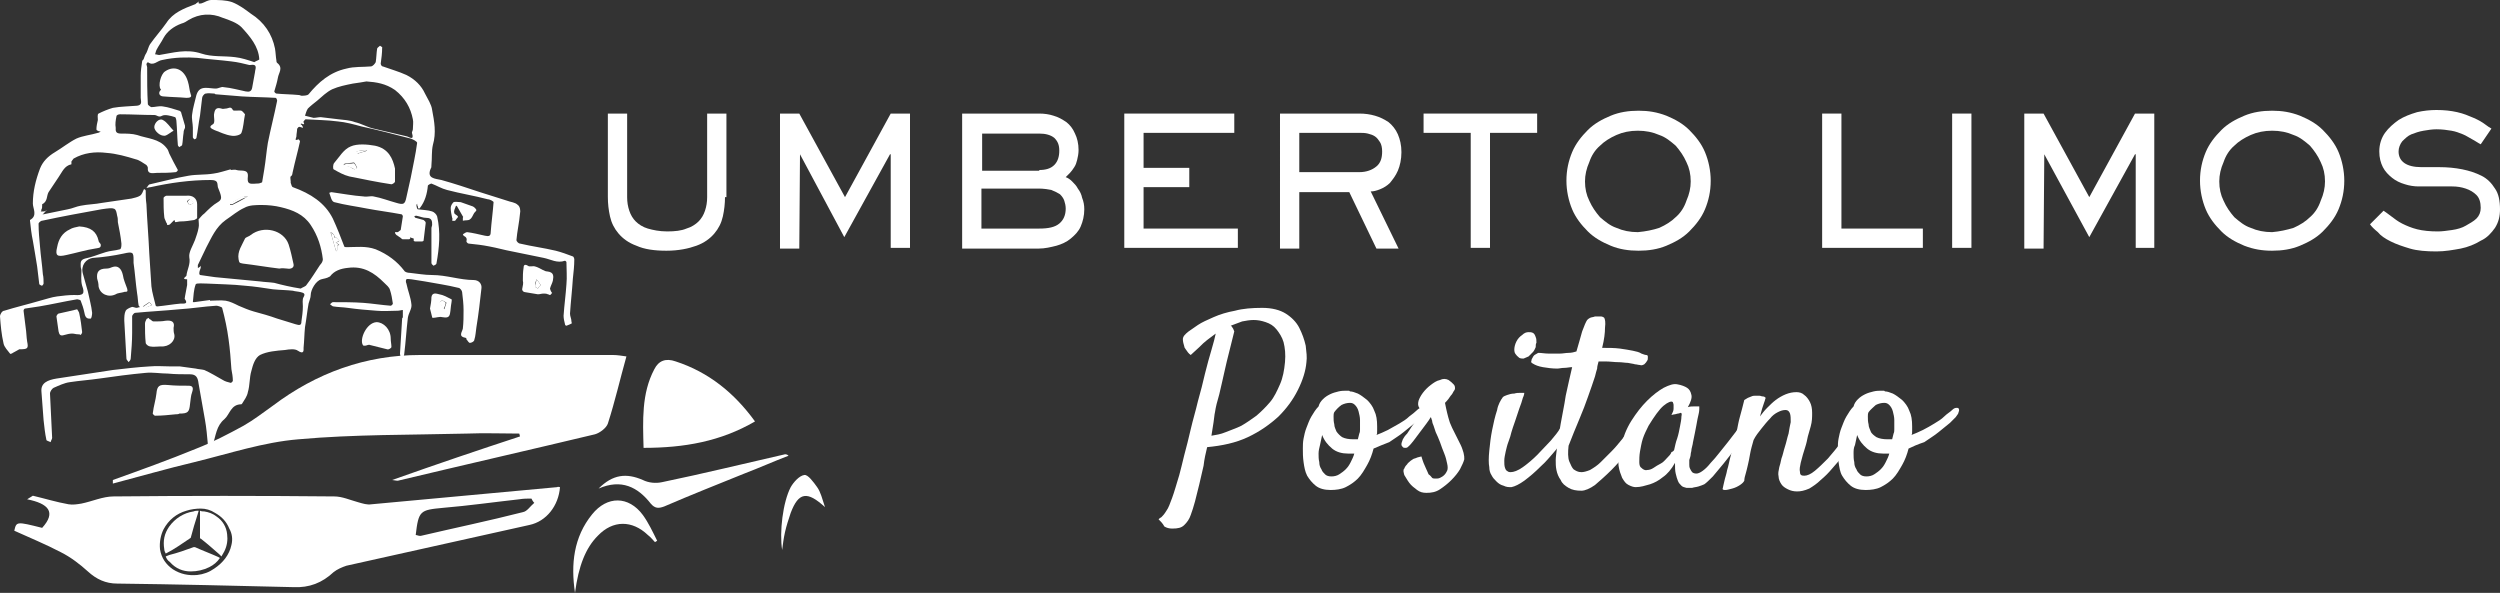 <?xml version="1.0" encoding="utf-8"?>
<!-- Generator: Adobe Illustrator 18.0.0, SVG Export Plug-In . SVG Version: 6.00 Build 0)  -->
<!DOCTYPE svg PUBLIC "-//W3C//DTD SVG 1.1//EN" "http://www.w3.org/Graphics/SVG/1.1/DTD/svg11.dtd">
<svg version="1.1" id="Livello_1" xmlns="http://www.w3.org/2000/svg" xmlns:xlink="http://www.w3.org/1999/xlink" x="0px" y="0px"
	 fill="white" viewBox="0 0 350 83" enable-background="new 0 0 350 83" xml:space="preserve">
<rect x="0" y="0" width="350" height="83" fill="#333333" stroke="none"/>
<g id="Lettering">
	<g id="Positano">
		<g>
			<path d="M162.2,72.7c0.1-0.1,0.2-0.2,0.4-0.3c0.2-0.2,0.4-0.4,0.7-0.9c0.3-0.4,0.5-1,0.8-1.8c0.3-0.8,0.6-1.9,1-3.2
				c0.2-0.7,0.4-1.6,0.7-2.8c0.3-1.1,0.6-2.3,0.9-3.6c0.3-1.3,0.7-2.6,1-3.9c0.4-1.4,0.7-2.6,1-3.9c0.3-1.2,0.6-2.3,0.9-3.3
				c0.3-1,0.5-1.8,0.6-2.3c-0.4,0.3-0.8,0.6-1.2,0.9c-0.4,0.3-0.7,0.6-1.1,1c-0.4,0.4-0.8,0.7-1.2,1.1c-0.3-0.2-0.5-0.5-0.7-0.8
				c-0.1-0.1-0.2-0.3-0.2-0.4c-0.1-0.3-0.2-0.7-0.2-1c0-0.4,0.3-0.7,0.8-1.1c0.3-0.2,0.7-0.5,1.3-0.9c0.6-0.4,1.3-0.7,2.2-1.1
				c0.9-0.4,1.9-0.7,3-0.9c1.1-0.3,2.4-0.4,3.8-0.4c1.4,0,2.5,0.3,3.3,0.8c0.8,0.5,1.5,1.2,1.9,2s0.7,1.6,0.9,2.5
				c0.1,0.9,0.2,1.6,0.1,2.3c-0.1,1.2-0.5,2.5-1.2,3.9s-1.6,2.6-2.7,3.7c-1.2,1.1-2.6,2.1-4.3,2.9c-1.7,0.8-3.6,1.2-5.7,1.4
				c-0.2,0.8-0.4,1.7-0.5,2.6c-0.2,0.9-0.4,1.7-0.6,2.6c-0.2,0.8-0.4,1.6-0.6,2.4c-0.2,0.7-0.4,1.4-0.6,1.9c-0.2,0.6-0.5,1-0.9,1.4
				s-0.9,0.5-1.7,0.5c-0.4,0-0.8-0.1-1.1-0.3C162.8,73.3,162.5,73,162.2,72.7z M170.1,57.7c-0.1,0.4-0.1,0.8-0.2,1.4
				c-0.1,0.6-0.2,1.2-0.3,1.9c0.6-0.1,1.3-0.2,2-0.5s1.4-0.5,2.2-0.9c0.7-0.4,1.4-0.9,2.1-1.4c0.7-0.6,1.3-1.2,1.9-1.9
				c0.6-0.7,1-1.6,1.4-2.5c0.4-0.9,0.6-2,0.7-3.1c0.1-1.1,0-2-0.2-2.8c-0.2-0.7-0.6-1.3-1-1.8c-0.4-0.5-0.9-0.8-1.5-1
				c-0.6-0.2-1.1-0.3-1.7-0.3c-0.5,0-1.1,0.1-1.6,0.2c-0.5,0.2-1.1,0.4-1.6,0.6c0.1,0,0.1,0.1,0.2,0.2c0.1,0.1,0.2,0.3,0.3,0.6
				c-0.5,2.1-1,3.9-1.3,5.3c-0.3,1.4-0.6,2.6-0.8,3.5C170.4,56.2,170.2,57,170.1,57.7z"/>
			<path d="M192.3,62.8c-0.2,0.8-0.5,1.6-0.9,2.3c-0.4,0.7-0.8,1.4-1.3,1.9c-0.5,0.5-1.1,0.9-1.7,1.2c-0.6,0.3-1.4,0.4-2.1,0.4
				c-0.9,0-1.6-0.2-2.1-0.6c-0.5-0.4-0.9-0.9-1.2-1.4c-0.3-0.6-0.4-1.2-0.5-1.9c-0.1-0.7-0.1-1.3-0.1-1.9c0-0.4,0-0.9,0.1-1.4
				c0.1-0.5,0.2-1,0.4-1.5c0.2-0.5,0.4-1.1,0.7-1.6c0.3-0.5,0.6-1,1-1.4c0.1-0.4,0.3-0.7,0.6-1c0.3-0.3,0.6-0.5,1-0.7
				c0.4-0.2,0.8-0.3,1.2-0.4c0.4-0.1,0.8-0.1,1.2-0.1c0.1,0,0.1,0,0.2,0c0.1,0,0.1,0,0.2,0.1c0.3,0,0.6,0.1,1.1,0.3
				c0.4,0.2,0.8,0.5,1.3,0.9c0.4,0.4,0.8,0.9,1,1.5c0.3,0.6,0.4,1.3,0.4,2.2c0,0.2,0,0.4,0,0.6c0,0.3,0,0.5-0.1,0.6
				c0.5-0.2,1-0.4,1.6-0.7c0.5-0.3,1.1-0.6,1.6-0.9c0.5-0.3,1-0.6,1.4-1c0.4-0.3,0.8-0.6,1.1-0.9c0.2-0.2,0.4-0.3,0.6-0.3
				c0.2,0,0.3,0,0.3,0.1c0.1,0.1,0.1,0.3,0,0.5c0,0.2-0.2,0.4-0.4,0.7c-0.1,0.1-0.4,0.4-0.8,0.8c-0.5,0.4-1,0.8-1.6,1.3
				c-0.6,0.5-1.3,0.9-2,1.4C193.7,62.2,193,62.5,192.3,62.8z M184.6,63.5c0,0.4,0,0.8,0.1,1.2c0,0.4,0.1,0.7,0.3,1
				c0.1,0.3,0.3,0.5,0.5,0.7c0.2,0.2,0.5,0.3,0.9,0.3c0.4,0,0.8-0.1,1.1-0.3c0.3-0.2,0.6-0.4,0.9-0.7c0.3-0.3,0.5-0.6,0.7-1
				c0.2-0.4,0.4-0.8,0.5-1.2c-0.2,0-0.3,0-0.4,0c-0.1,0-0.3,0-0.5,0c-0.8,0-1.6-0.2-2.2-0.7c-0.6-0.5-1.1-1.1-1.4-1.9
				c-0.1,0.5-0.2,0.9-0.3,1.4C184.7,62.7,184.6,63.1,184.6,63.5z M186.8,57.7c-0.1,0.2-0.1,0.4-0.1,0.6c0,0.4,0,0.7,0.1,1.1
				c0,0.4,0.2,0.7,0.3,1c0.2,0.3,0.5,0.6,0.8,0.8c0.4,0.2,0.9,0.3,1.6,0.3c0.1,0,0.2,0,0.3,0c0.1,0,0.2,0,0.3,0
				c0.1-0.3,0.1-0.5,0.2-0.8c0.1-0.2,0.1-0.4,0.1-0.6c0-0.4,0-0.8,0-1.3c0-0.4-0.1-0.8-0.2-1.2c-0.1-0.4-0.3-0.7-0.5-0.9
				c-0.2-0.2-0.4-0.3-0.7-0.3c-0.4,0-0.8,0.1-1.2,0.3C187.4,57,187.1,57.3,186.8,57.7z"/>
			<path d="M200.5,66.9c0.1,0.1,0.3,0.1,0.5,0.1c0.2,0,0.4,0,0.6-0.1c0.2-0.1,0.4-0.2,0.6-0.4c0.2-0.2,0.3-0.4,0.4-0.6
				c0.1-0.2,0.1-0.6,0-1c-0.1-0.5-0.2-0.9-0.4-1.4c-0.2-0.5-0.4-1-0.6-1.6c-0.2-0.5-0.4-1-0.6-1.4c-0.1-0.3-0.2-0.6-0.3-0.9
				c-0.1-0.2-0.2-0.5-0.2-0.7c-0.1-0.2-0.1-0.4-0.2-0.5c-0.1,0.2-0.3,0.5-0.6,0.9c-0.3,0.4-0.6,0.8-0.9,1.2
				c-0.3,0.4-0.6,0.8-0.9,1.2c-0.3,0.4-0.5,0.6-0.6,0.7c-0.2,0.2-0.3,0.3-0.5,0.3c-0.2,0-0.3,0-0.4-0.1c-0.1-0.1-0.2-0.2-0.2-0.4
				c0-0.2,0.1-0.4,0.2-0.7c0.1-0.2,0.3-0.5,0.6-0.8c0.3-0.4,0.5-0.8,0.8-1.2c0.3-0.4,0.5-0.8,0.7-1.1c0.2-0.3,0.3-0.5,0.4-0.6
				c0-0.2,0-0.4-0.2-0.7c-0.2-0.3-0.2-0.6-0.1-1c0.1-0.3,0.3-0.7,0.6-1.1c0.3-0.4,0.7-0.8,1.1-1.1c0.4-0.3,0.8-0.6,1.3-0.7
				c0.4-0.2,0.8-0.2,1.2,0c0.3,0.2,0.5,0.4,0.7,0.6c0.2,0.2,0.2,0.4,0.2,0.6c0,0.1-0.1,0.3-0.2,0.4c-0.1,0.2-0.2,0.4-0.4,0.6
				c-0.2,0.3-0.4,0.6-0.8,1c0.1,0.5,0.2,1,0.3,1.4c0.1,0.4,0.2,0.8,0.3,1.1c0.1,0.4,0.3,0.7,0.4,1c0.2,0.4,0.4,0.8,0.6,1.2
				c0.2,0.4,0.4,0.8,0.6,1.2c0.2,0.4,0.3,0.8,0.4,1.1c0.1,0.4,0.1,0.6,0.1,0.9c-0.1,0.4-0.3,0.8-0.6,1.4c-0.3,0.5-0.7,1-1.2,1.5
				c-0.5,0.5-1,0.9-1.6,1.3c-0.6,0.4-1.2,0.5-1.9,0.5c-0.5,0-0.9-0.1-1.3-0.4c-0.4-0.3-0.8-0.6-1.1-1c-0.3-0.4-0.5-0.8-0.7-1.1
				c-0.1-0.4-0.2-0.7,0-0.9c0.1-0.3,0.3-0.5,0.4-0.6c0.1-0.2,0.3-0.3,0.5-0.5c0.1-0.1,0.2-0.1,0.3-0.2c0.1-0.1,0.3-0.1,0.5-0.2
				c0.2-0.1,0.4-0.1,0.7-0.2c0.2,0.7,0.4,1.2,0.6,1.6c0.2,0.4,0.3,0.7,0.4,0.9C200.3,66.6,200.4,66.8,200.5,66.9z"/>
			<path d="M210.4,55.6c0.1-0.1,0.3-0.2,0.6-0.3c0.3-0.1,0.6-0.2,1-0.2c0.3-0.1,0.6-0.1,0.9-0.1c0.3,0,0.4,0,0.5,0
				c0,0,0,0.3-0.2,0.7c-0.1,0.4-0.3,1-0.5,1.5c-0.2,0.6-0.4,1.2-0.6,1.8c-0.2,0.6-0.4,1.1-0.5,1.5c-0.1,0.4-0.2,0.8-0.4,1.3
				s-0.3,1-0.4,1.4c-0.1,0.5-0.2,0.9-0.2,1.3c0,0.4,0,0.7,0.1,1c0.1,0.3,0.2,0.4,0.4,0.5c0.1,0.1,0.3,0.1,0.4,0.1
				c0.4,0,1-0.2,1.7-0.7c0.7-0.5,1.4-1.1,2-1.7c0.7-0.7,1.3-1.4,1.9-2c0.6-0.7,1-1.2,1.3-1.7c0.2-0.2,0.4-0.4,0.5-0.4
				c0.2-0.1,0.3-0.1,0.5,0c0.1,0.1,0.2,0.2,0.2,0.4c0,0.2-0.1,0.4-0.2,0.7c-0.4,0.6-0.9,1.3-1.5,2.2c-0.7,0.8-1.4,1.7-2.2,2.4
				c-0.8,0.8-1.5,1.4-2.3,2c-0.7,0.5-1.3,0.8-1.8,0.9c-0.4,0-0.7,0-1.1-0.2c-0.4-0.1-0.7-0.3-1-0.6c-0.3-0.3-0.5-0.5-0.7-0.9
				c-0.2-0.3-0.3-0.7-0.3-1.1c-0.1-0.5-0.1-1.3,0-2.3c0.1-1,0.2-1.9,0.4-2.9c0.2-1,0.4-1.9,0.7-2.8C209.7,56.7,210.1,56,210.4,55.6z
				 M215,48.6c-0.1,0.2-0.2,0.5-0.4,0.7c-0.2,0.2-0.4,0.4-0.6,0.6c-0.2,0.1-0.5,0.2-0.7,0.3c-0.2,0-0.4,0-0.6-0.1
				c-0.5-0.4-0.7-0.7-0.7-1.1c0-0.4,0.1-0.8,0.3-1.2c0.2-0.4,0.5-0.7,0.8-0.9c0.3-0.3,0.6-0.4,0.9-0.4c0.2,0,0.4,0,0.6,0.1
				c0.2,0.1,0.3,0.3,0.4,0.6c0.1,0.2,0.1,0.5,0.1,0.8C215,48.1,215,48.4,215,48.6z"/>
			<path d="M229.1,59.7c0.1-0.1,0.2-0.2,0.3-0.2c0.1,0,0.3,0,0.3,0c0.1,0.1,0.1,0.2,0.1,0.3c0,0.2,0,0.4-0.2,0.6
				c-0.4,0.8-1,1.7-1.7,2.7c-0.7,1-1.5,1.9-2.3,2.7c-0.8,0.8-1.6,1.5-2.3,2.1c-0.7,0.5-1.4,0.8-1.9,0.8c-0.7,0-1.3-0.1-1.8-0.4
				c-0.5-0.3-0.9-0.6-1.1-1.1c-0.3-0.4-0.5-0.9-0.6-1.4c-0.1-0.5-0.1-0.9-0.1-1.4c0-0.4,0.1-1,0.2-1.9c0.1-0.9,0.3-2,0.5-3.2
				c0.2-1.2,0.5-2.5,0.7-3.9c0.3-1.4,0.6-2.7,0.9-4c-0.4,0-0.7,0.1-1.1,0.1c-0.4,0-0.7,0.1-1,0.1c-0.7,0-1.4-0.1-2-0.2
				s-1.1-0.3-1.4-0.5c-0.2-0.1-0.3-0.2-0.2-0.4c0-0.2,0.1-0.3,0.2-0.5c0.1-0.2,0.2-0.3,0.4-0.4c0.2-0.1,0.3-0.2,0.4-0.2
				c0.4,0,0.9,0.1,1.4,0.1c0.5,0,1,0,1.6,0c0.4,0,0.8-0.1,1.2-0.1c0.4,0,0.8-0.1,1.1-0.2c0.3-1.1,0.6-2,0.8-2.8
				c0.3-0.8,0.5-1.3,0.7-1.6c0.1-0.1,0.2-0.2,0.4-0.3c0.2-0.1,0.5-0.1,0.7-0.2c0.3,0,0.5,0,0.8,0c0.2,0,0.4,0.1,0.5,0.2
				c0.1,0.2,0.2,0.6,0.1,1.4c0,0.7-0.1,1.6-0.4,2.8c0.9,0,1.7,0,2.5,0.1c0.7,0.1,1.3,0.2,1.8,0.3c0.5,0.1,0.9,0.2,1.2,0.4
				c0.3,0.1,0.5,0.2,0.7,0.2c0.2,0,0.2,0.2,0.2,0.3c0,0.2,0,0.4-0.1,0.5c-0.1,0.2-0.2,0.3-0.4,0.5c-0.2,0.1-0.4,0.2-0.6,0.1
				c-0.2,0-0.5-0.1-0.7-0.1c-0.3-0.1-0.6-0.1-1-0.2c-0.4,0-0.8-0.1-1.4-0.1c-0.5,0-1.1-0.1-1.8-0.1c-0.1,0-0.3,0-0.4,0
				c-0.2,0-0.3,0-0.5,0c-0.1,0.4-0.2,0.7-0.2,1c-0.1,0.3-0.2,0.7-0.3,1.1c-0.3,0.9-0.6,1.8-1,2.9c-0.3,0.9-0.7,1.9-1.2,3.1
				c-0.5,1.2-1,2.4-1.5,3.7c-0.1,0.9-0.1,1.7,0.1,2.2c0.2,0.5,0.4,0.9,0.6,1.1c0.3,0.2,0.6,0.4,1.1,0.4c0.3,0,0.7-0.1,1.2-0.3
				c0.5-0.3,1-0.6,1.5-1.1c0.5-0.5,1-1,1.5-1.5c0.5-0.5,1-1.1,1.4-1.6c0.4-0.5,0.8-1,1.2-1.4C228.8,60.1,229,59.8,229.1,59.7z"/>
			<path d="M244,61.4c-0.3,0.4-0.7,1-1.2,1.6c-0.5,0.6-1,1.3-1.5,1.9c-0.5,0.6-1,1.2-1.5,1.8c-0.5,0.5-0.9,0.9-1.2,1.1
				c-0.2,0.1-0.5,0.2-0.8,0.3c-0.3,0.1-0.6,0.1-0.9,0.2c-0.3,0-0.6,0-0.8,0c-0.3-0.1-0.5-0.1-0.7-0.3c-0.2-0.2-0.4-0.4-0.5-0.7
				c-0.1-0.2-0.2-0.6-0.3-1c-0.1-0.4-0.1-0.9-0.1-1.5c-0.5,0.9-1.1,1.6-1.7,2c-0.6,0.5-1.2,0.8-1.8,1c-0.7,0.2-1.3,0.4-2,0.4
				c-0.3,0-0.6-0.1-1-0.3c-0.4-0.2-0.6-0.5-0.9-1c-0.2-0.5-0.4-1-0.5-1.7c-0.1-0.7,0-1.6,0.3-2.6c0.3-1.3,0.8-2.6,1.5-3.7
				c0.7-1.1,1.4-2,2.2-2.8c0.8-0.8,1.6-1.4,2.3-1.8c0.8-0.4,1.4-0.6,1.9-0.5c0.6,0.1,1.1,0.3,1.4,0.5c0.3,0.2,0.5,0.5,0.6,1
				c0.1,0.4-0.1,1-0.5,1.7c0.3-0.1,0.6-0.1,0.8-0.1c0.2,0,0.4,0,0.5,0c0.1,0,0.2,0,0.3,0c0,0,0,0.1,0,0.3c0,0.1,0,0.4-0.1,0.8
				c-0.1,0.4-0.2,0.9-0.3,1.5c-0.1,0.6-0.3,1.5-0.5,2.5c0,0.2-0.1,0.4-0.1,0.5s-0.1,0.3-0.1,0.5c0,0.2-0.1,0.4-0.1,0.6
				c0,0.2-0.1,0.5-0.2,0.8c0,0.2,0,0.4,0,0.6c0,0.2,0,0.4,0.1,0.6c0.1,0.2,0.2,0.4,0.3,0.5c0.1,0.1,0.3,0.2,0.6,0.2
				c0.2,0,0.5-0.1,0.9-0.4c0.4-0.3,0.7-0.6,1.1-1.1c0.4-0.4,0.8-0.9,1.2-1.4c0.4-0.5,0.8-1,1.2-1.5c0.4-0.5,0.7-0.9,1-1.3
				c0.3-0.4,0.5-0.6,0.6-0.8c0.2-0.2,0.4-0.3,0.5-0.3c0.2,0,0.3,0,0.4,0.1c0.1,0.1,0.1,0.3,0,0.6C244.5,60.8,244.3,61.1,244,61.4z
				 M234.4,62.9c0.1-0.4,0.2-1,0.4-1.5c0.2-0.6,0.3-1.2,0.4-1.7c0.1-0.5,0.2-1,0.2-1.4c0.1-0.4,0-0.5-0.1-0.5
				c-0.1,0-0.2,0.1-0.4,0.1c-0.1,0-0.3,0.1-0.4,0.1c-0.2,0-0.4,0.1-0.5,0.1c0.2-0.4,0.3-0.6,0.3-0.9c0-0.2,0-0.4,0-0.5
				c0-0.2-0.1-0.3-0.1-0.4c-0.2-0.2-0.7,0-1.3,0.5c-0.6,0.5-1.3,1.5-2.1,2.8c-0.3,0.6-0.6,1.2-0.8,1.8c-0.2,0.6-0.3,1.3-0.4,1.8
				c-0.1,0.6-0.1,1.1-0.1,1.5c0,0.4,0.1,0.7,0.3,0.8c0.2,0.2,0.5,0.4,0.8,0.3c0.3,0,0.6-0.1,0.9-0.3c0.3-0.2,0.6-0.4,1-0.6
				s0.6-0.5,0.9-0.8c0.3-0.3,0.5-0.5,0.6-0.8C234.3,63.2,234.4,63,234.4,62.9z"/>
			<path d="M251.6,68.8c-0.5,0-0.9-0.1-1.3-0.3c-0.4-0.2-0.7-0.4-0.9-0.7c-0.2-0.3-0.4-0.7-0.4-1.1c-0.1-0.4,0-0.8,0.1-1.3
				c0.1-0.3,0.2-0.7,0.3-1.2c0.2-0.5,0.3-1.1,0.5-1.7c0.2-0.6,0.3-1.2,0.5-1.8c0.1-0.6,0.2-1.2,0.3-1.6c0-0.5,0-0.9-0.1-1.2
				c-0.1-0.3-0.3-0.5-0.6-0.5c-0.4,0-0.7,0.1-1.1,0.3c-0.4,0.2-0.8,0.5-1.1,0.9c-0.4,0.4-0.8,0.9-1.2,1.4c-0.4,0.5-0.8,1-1.1,1.6
				c-0.2,0.7-0.4,1.4-0.5,2c-0.1,0.6-0.2,1.1-0.3,1.5c-0.1,0.5-0.2,0.8-0.3,1.2c-0.1,0.3-0.2,0.7-0.2,1c-0.1,0.2-0.3,0.4-0.6,0.6
				c-0.3,0.2-0.7,0.4-1.1,0.5c-0.4,0.1-0.7,0.2-1,0.2c-0.3,0-0.4-0.1-0.3-0.3c0-0.1,0.1-0.4,0.2-0.9c0.1-0.5,0.3-1,0.4-1.6
				c0.2-0.6,0.3-1.3,0.5-2c0.2-0.7,0.3-1.4,0.5-2c0.1-0.5,0.2-1.1,0.4-1.7c0.1-0.5,0.2-1.1,0.4-1.8c0.2-0.7,0.4-1.5,0.6-2.3
				c0.2-0.1,0.3-0.2,0.5-0.3c0.2-0.1,0.3-0.1,0.5-0.2c0.2-0.1,0.4-0.1,0.6-0.1c0.2,0,0.4,0,0.5,0c0.2,0,0.3,0.1,0.5,0.1
				s0.3,0.1,0.4,0.2c-0.1,0.2-0.1,0.4-0.2,0.6c-0.1,0.3-0.2,0.6-0.3,0.9c-0.1,0.4-0.2,0.7-0.3,1.1c0.3-0.4,0.6-0.8,1-1.2
				c0.4-0.4,0.8-0.8,1.2-1.1c0.4-0.3,0.9-0.6,1.4-0.8c0.5-0.2,1-0.3,1.5-0.3c0.4,0,0.8,0.1,1.1,0.4c0.3,0.2,0.6,0.6,0.8,1
				c0.2,0.4,0.3,0.9,0.3,1.5c0,0.6,0,1.2-0.2,1.9l-0.4,1.4c-0.1,0.5-0.2,1-0.4,1.6c-0.2,0.6-0.4,1.3-0.6,2.1
				c-0.1,0.5-0.2,0.9-0.1,1.3c0,0.4,0.2,0.5,0.6,0.5c0.4,0,0.9-0.2,1.5-0.7c0.6-0.5,1.2-1.1,1.8-1.7c0.6-0.7,1.2-1.4,1.7-2.1
				c0.5-0.7,1-1.3,1.3-1.7c0.2-0.3,0.4-0.5,0.6-0.6c0.2-0.1,0.3-0.1,0.4,0c0.1,0.1,0.1,0.2,0.1,0.4c0,0.2-0.1,0.5-0.3,0.9
				c-0.2,0.3-0.4,0.7-0.7,1.2c-0.3,0.5-0.7,1-1.1,1.6c-0.4,0.6-0.9,1.1-1.4,1.7c-0.5,0.6-1,1.1-1.6,1.6c-0.5,0.5-1.1,0.9-1.6,1.2
				C252.6,68.7,252.1,68.8,251.6,68.8z"/>
			<path d="M267.2,62.8c-0.2,0.8-0.5,1.6-0.9,2.3c-0.4,0.7-0.8,1.4-1.3,1.9c-0.5,0.5-1.1,0.9-1.7,1.2c-0.6,0.3-1.4,0.4-2.1,0.4
				c-0.9,0-1.6-0.2-2.1-0.6c-0.5-0.4-0.9-0.9-1.2-1.4s-0.4-1.2-0.5-1.9c-0.1-0.7-0.1-1.3-0.1-1.9c0-0.4,0-0.9,0.1-1.4
				c0.1-0.5,0.2-1,0.4-1.5c0.2-0.5,0.4-1.1,0.7-1.6c0.3-0.5,0.6-1,1-1.4c0.1-0.4,0.3-0.7,0.6-1c0.3-0.3,0.6-0.5,1-0.7
				c0.4-0.2,0.8-0.3,1.2-0.4c0.4-0.1,0.8-0.1,1.2-0.1c0.1,0,0.1,0,0.2,0c0.1,0,0.1,0,0.2,0.1c0.3,0,0.6,0.1,1.1,0.3
				c0.4,0.2,0.8,0.5,1.3,0.9c0.4,0.4,0.8,0.9,1,1.5c0.3,0.6,0.4,1.3,0.4,2.2c0,0.2,0,0.4,0,0.6c0,0.3,0,0.5-0.1,0.6
				c0.5-0.2,1-0.4,1.6-0.7s1.1-0.6,1.6-0.9c0.5-0.3,1-0.6,1.4-1s0.8-0.6,1.1-0.9c0.2-0.2,0.4-0.3,0.6-0.3c0.2,0,0.3,0,0.3,0.1
				c0.1,0.1,0.1,0.3,0,0.5c0,0.2-0.2,0.4-0.4,0.7c-0.1,0.1-0.4,0.4-0.8,0.8c-0.5,0.4-1,0.8-1.6,1.3c-0.6,0.5-1.3,0.9-2,1.4
				C268.5,62.2,267.8,62.5,267.2,62.8z M259.5,63.5c0,0.4,0,0.8,0.1,1.2c0,0.4,0.1,0.7,0.3,1c0.1,0.3,0.3,0.5,0.5,0.7
				c0.2,0.2,0.5,0.3,0.9,0.3c0.4,0,0.8-0.1,1.1-0.3c0.3-0.2,0.6-0.4,0.9-0.7c0.3-0.3,0.5-0.6,0.7-1c0.2-0.4,0.4-0.8,0.5-1.2
				c-0.2,0-0.3,0-0.4,0c-0.1,0-0.3,0-0.5,0c-0.8,0-1.6-0.2-2.2-0.7c-0.6-0.5-1.1-1.1-1.4-1.9c-0.1,0.5-0.2,0.9-0.3,1.4
				C259.5,62.7,259.5,63.1,259.5,63.5z M261.6,57.7c-0.1,0.2-0.1,0.4-0.1,0.6c0,0.4,0,0.7,0.1,1.1c0,0.4,0.2,0.7,0.3,1
				s0.5,0.6,0.8,0.8c0.4,0.2,0.9,0.3,1.6,0.3c0.1,0,0.2,0,0.3,0c0.1,0,0.2,0,0.3,0c0.1-0.3,0.1-0.5,0.2-0.8c0.1-0.2,0.1-0.4,0.1-0.6
				c0-0.4,0-0.8,0-1.3c0-0.4-0.1-0.8-0.2-1.2c-0.1-0.4-0.3-0.7-0.5-0.9c-0.2-0.2-0.4-0.3-0.7-0.3c-0.4,0-0.8,0.1-1.2,0.3
				C262.3,57,261.9,57.3,261.6,57.7z"/>
		</g>
	</g>
	<g id="Umbertolimos">
		<path d="M101.5,27.6c0,0.9-0.1,1.8-0.3,2.7c-0.2,0.9-0.6,1.7-1.2,2.4c-0.6,0.7-1.4,1.3-2.5,1.7c-1.1,0.4-2.5,0.7-4.2,0.7
			s-3.1-0.2-4.2-0.7c-1.1-0.4-1.9-1-2.5-1.7c-0.6-0.7-1-1.5-1.2-2.4c-0.2-0.9-0.3-1.8-0.3-2.7V15.9h2.7v11.7c0,0.7,0.1,1.3,0.3,1.9
			c0.2,0.6,0.5,1.1,0.9,1.5c0.4,0.4,1,0.8,1.7,1c0.7,0.2,1.6,0.4,2.7,0.4s2-0.1,2.7-0.4c0.7-0.2,1.3-0.6,1.7-1
			c0.4-0.4,0.7-0.9,0.9-1.5c0.2-0.6,0.3-1.2,0.3-1.9V15.9h2.7V27.6z"/>
		<path d="M112,21.6L112,21.6l-0.1,13.2h-2.7V15.9h2.7l6.4,11.7l6.4-11.7h2.7v18.8h-2.7V21.6h-0.1l-6.4,11.6L112,21.6z"/>
		<path d="M145.5,15.9c0.7,0,1.4,0.1,2,0.3c0.7,0.2,1.2,0.5,1.8,0.9c0.5,0.4,0.9,0.9,1.2,1.6c0.3,0.6,0.5,1.4,0.5,2.3
			c0,0.5-0.1,1-0.2,1.4c-0.1,0.4-0.2,0.7-0.4,1c-0.2,0.3-0.4,0.6-0.6,0.8c-0.2,0.2-0.4,0.4-0.6,0.6c0.3,0.1,0.6,0.3,0.9,0.6
			c0.3,0.3,0.6,0.6,0.8,1c0.3,0.4,0.5,0.8,0.6,1.3c0.2,0.5,0.3,1,0.3,1.6c0,0.9-0.2,1.7-0.5,2.4c-0.3,0.7-0.8,1.2-1.4,1.7
			c-0.6,0.5-1.3,0.8-2,1c-0.8,0.2-1.6,0.4-2.5,0.4h-10.7V15.9H145.5z M145.5,23.8c0.9,0,1.6-0.2,2.1-0.7c0.5-0.5,0.7-1.2,0.7-2
			c0-0.8-0.2-1.3-0.7-1.8c-0.5-0.4-1.2-0.6-2.1-0.6h-8v5.2H145.5z M145.5,32c1.3,0,2.2-0.2,2.8-0.7c0.6-0.5,0.9-1.2,0.9-2.1
			c0-0.4-0.1-0.8-0.2-1.1c-0.1-0.3-0.3-0.6-0.6-0.9c-0.3-0.2-0.7-0.4-1.2-0.6c-0.5-0.1-1.1-0.2-1.8-0.2h-8V32H145.5z"/>
		<path d="M172.8,15.9v2.7h-12.7v4.9h6.4v2.7h-6.4V32h13.2v2.7h-15.9V15.9H172.8z"/>
		<path d="M190.3,15.9c0.8,0,1.5,0.1,2.2,0.3c0.7,0.2,1.3,0.5,1.9,0.9c0.5,0.4,1,1,1.3,1.7c0.3,0.7,0.5,1.5,0.5,2.5
			c0,1-0.2,1.9-0.5,2.6c-0.3,0.7-0.7,1.2-1.1,1.7c-0.4,0.4-0.9,0.7-1.4,0.9s-0.9,0.3-1.3,0.3l3.9,8h-3.1l-3.8-7.9h-7v7.9h-2.7V15.9
			H190.3z M181.9,18.6v5.5h8.4c1,0,1.8-0.3,2.4-0.8c0.6-0.5,0.8-1.2,0.8-2.1c0-0.5-0.1-1-0.3-1.3c-0.2-0.3-0.4-0.6-0.7-0.8
			c-0.3-0.2-0.6-0.3-1-0.4c-0.4-0.1-0.8-0.1-1.2-0.1H181.9z"/>
		<path d="M215.2,15.9v2.7h-6.6v16.1h-2.7V18.6h-6.6v-2.7H215.2z"/>
		<path d="M225.5,34.4c-1.2-0.5-2.3-1.1-3.2-2c-0.9-0.9-1.7-1.9-2.2-3.1c-0.5-1.2-0.8-2.6-0.8-4c0-1.5,0.3-2.8,0.8-4
			c0.5-1.2,1.3-2.2,2.2-3.1c0.9-0.9,2-1.5,3.2-2c1.2-0.5,2.5-0.7,3.9-0.7c1.4,0,2.6,0.2,3.9,0.7c1.2,0.5,2.3,1.1,3.2,2
			c0.9,0.9,1.7,1.9,2.2,3.1c0.5,1.2,0.8,2.6,0.8,4c0,1.5-0.3,2.8-0.8,4c-0.5,1.2-1.3,2.2-2.2,3.1c-0.9,0.9-2,1.5-3.2,2
			c-1.2,0.5-2.5,0.7-3.9,0.7C228,35.1,226.7,34.9,225.5,34.4z M232.3,31.9c0.9-0.4,1.7-0.9,2.3-1.5c0.7-0.6,1.2-1.4,1.5-2.3
			c0.4-0.9,0.6-1.8,0.6-2.7c0-1-0.2-1.9-0.6-2.7c-0.4-0.9-0.9-1.6-1.5-2.3c-0.7-0.6-1.4-1.2-2.3-1.5c-0.9-0.4-1.9-0.6-3-0.6
			c-1.1,0-2.1,0.2-3,0.6c-0.9,0.4-1.7,0.9-2.3,1.5c-0.7,0.6-1.2,1.4-1.5,2.3c-0.4,0.9-0.6,1.8-0.6,2.7c0,1,0.2,1.9,0.6,2.7
			c0.4,0.9,0.9,1.6,1.5,2.3c0.7,0.6,1.4,1.2,2.3,1.5c0.9,0.4,1.9,0.6,3,0.6C230.4,32.4,231.4,32.2,232.3,31.9z"/>
		<path d="M255.1,15.9h2.7V32h11.4v2.7h-14.1V15.9z"/>
		<path d="M276,15.9v18.8h-2.7V15.9H276z"/>
		<path d="M286.2,21.6L286.2,21.6l-0.1,13.2h-2.7V15.9h2.7l6.4,11.7l6.4-11.7h2.7v18.8H299V21.6h-0.1l-6.4,11.6L286.2,21.6z"/>
		<path d="M314.2,34.4c-1.2-0.5-2.3-1.1-3.2-2c-0.9-0.9-1.7-1.9-2.2-3.1c-0.5-1.2-0.8-2.6-0.8-4c0-1.5,0.3-2.8,0.8-4
			c0.5-1.2,1.3-2.2,2.2-3.1c0.9-0.9,2-1.5,3.2-2c1.2-0.5,2.5-0.7,3.9-0.7c1.4,0,2.6,0.2,3.9,0.7c1.2,0.5,2.3,1.1,3.2,2
			c0.9,0.9,1.7,1.9,2.2,3.1c0.5,1.2,0.8,2.6,0.8,4c0,1.5-0.3,2.8-0.8,4c-0.5,1.2-1.3,2.2-2.2,3.1s-2,1.5-3.2,2
			c-1.2,0.5-2.5,0.7-3.9,0.7C316.7,35.1,315.5,34.9,314.2,34.4z M321.1,31.9c0.9-0.4,1.7-0.9,2.3-1.5c0.7-0.6,1.2-1.4,1.5-2.3
			c0.4-0.9,0.6-1.8,0.6-2.7c0-1-0.2-1.9-0.6-2.7c-0.4-0.9-0.9-1.6-1.5-2.3c-0.7-0.6-1.4-1.2-2.3-1.5c-0.9-0.4-1.9-0.6-3-0.6
			c-1.1,0-2.1,0.2-3,0.6c-0.9,0.4-1.7,0.9-2.3,1.5c-0.7,0.6-1.2,1.4-1.5,2.3c-0.4,0.9-0.6,1.8-0.6,2.7c0,1,0.2,1.9,0.6,2.7
			c0.4,0.9,0.9,1.6,1.5,2.3c0.7,0.6,1.4,1.2,2.3,1.5c0.9,0.4,1.9,0.6,3,0.6C319.2,32.4,320.1,32.2,321.1,31.9z"/>
		<path d="M333.7,29.5c0.3,0.2,0.7,0.5,1.1,0.8c0.4,0.3,0.9,0.7,1.5,1c0.6,0.3,1.3,0.6,2.1,0.8c0.8,0.2,1.8,0.3,2.9,0.3
			c0.6,0,1.3-0.1,2-0.2c0.7-0.1,1.4-0.3,1.9-0.6s1.1-0.6,1.5-1c0.4-0.4,0.6-0.9,0.6-1.5c0-0.8-0.2-1.4-0.6-1.8s-0.9-0.7-1.5-0.9
			s-1.2-0.3-1.9-0.3c-0.7,0-1.3,0-1.9,0h-2.8c-0.6,0-1.3-0.1-1.9-0.3c-0.7-0.2-1.3-0.5-1.8-0.9c-0.5-0.4-1-0.9-1.3-1.5
			c-0.3-0.6-0.5-1.3-0.5-2.2c0-1,0.3-1.9,0.8-2.6c0.5-0.7,1.2-1.3,1.9-1.8c0.8-0.5,1.6-0.8,2.6-1.1c0.9-0.2,1.8-0.3,2.7-0.3
			c1.1,0,2,0.1,2.9,0.3c0.9,0.2,1.6,0.5,2.3,0.8c0.7,0.3,1.2,0.6,1.6,0.9c0.4,0.3,0.7,0.5,0.9,0.6l-1.5,2.2
			c-0.4-0.2-0.8-0.5-1.2-0.7c-0.4-0.2-0.8-0.5-1.3-0.7c-0.5-0.2-1-0.4-1.6-0.5c-0.6-0.1-1.3-0.2-2.1-0.2c-0.6,0-1.2,0.1-1.8,0.2
			c-0.6,0.1-1.2,0.3-1.7,0.5c-0.5,0.2-0.9,0.6-1.3,1c-0.3,0.4-0.5,0.9-0.5,1.4c0,1.4,1.1,2.2,3.2,2.2h2.5c1.1,0,2.2,0.1,3.2,0.3
			c1,0.2,1.9,0.5,2.7,0.9c0.8,0.4,1.4,1,1.9,1.8c0.5,0.7,0.7,1.7,0.7,2.9c0,1-0.2,1.8-0.7,2.6c-0.5,0.7-1.1,1.4-2,1.8
			c-0.8,0.5-1.8,0.9-2.8,1.1c-1.1,0.2-2.2,0.4-3.4,0.4c-1.4,0-2.7-0.1-3.7-0.4c-1-0.3-1.9-0.6-2.7-1s-1.4-0.8-1.8-1.3
			c-0.5-0.4-0.9-0.8-1.1-1.1L333.7,29.5z"/>
	</g>
</g>
<g id="Logo">
	<g id="Paese">
		<path d="M2.7,48.9c-0.2,0.1-0.5,0.3-0.9,0.5c-0.1,0.1-0.4,0.2-0.4,0.1c-0.3-0.4-0.8-0.9-0.9-1.4c-0.3-1.3-0.4-2.5-0.5-3.8
			c0-0.3,0.3-0.8,0.6-0.8c1.6-0.5,3.3-0.9,5-1.4c0.8-0.2,1.6-0.5,2.4-0.6c0.8-0.1,1.6-0.2,2.4-0.2c1.3,0.1,1.5-0.2,1.1-1.3
			c-0.2-0.7-0.1-1.4-0.1-2.1c0-0.2-0.1-0.4-0.1-0.6c0-0.5-0.1-0.9,0.6-1.1c1-0.2,1.9-0.6,2.9-0.9c0.6-0.2,1.3-0.2,2-0.4
			c0.2-0.1,0.2-0.5,0.2-0.8c-0.1-1-0.3-2-0.5-3c0-0.3,0-0.6-0.1-0.9c-0.2-1.1-0.2-1.2-2.2-0.9c-2.8,0.5-5.5,1-8.3,1.6
			c-0.2,0-0.5,0.3-0.5,0.4c0,1.1,0.1,2.1,0.2,3.2c0.1,1.3,0.3,2.6,0.4,3.9c0.1,0.4,0.1,0.9,0.1,1.3c0,0.1-0.2,0.3-0.2,0.3
			c-0.1,0-0.3-0.1-0.4-0.2c-0.1-0.8-0.2-1.7-0.3-2.5C5,36,4.8,34.9,4.6,33.7c-0.2-0.9-0.3-1.9-0.4-2.8c0,0,0-0.1,0-0.1
			c1.1-0.6,0.4-1.6,0.4-2.3c0-1.7,0.4-3.3,1-4.9c0.4-1,1.1-1.7,2.1-2.3c1-0.6,2-1.4,3-1.9c0.9-0.4,2-0.5,3-0.8
			c0.1,0,0.3-0.1,0.4-0.2c-0.1,0-0.3,0-0.4-0.1c-0.1,0-0.2-0.1-0.2-0.2c0-0.4,0.1-0.9,0.2-1.3c0-0.3-0.1-0.8,0.1-0.9
			c0.6-0.3,1.3-0.6,2-0.8c1.1-0.2,2.3-0.2,3.4-0.3c0.8-0.1,0.5-0.7,0.5-1.1c0-1,0-2,0-3.1c0-0.7,0.1-1.3,0.2-2
			c0-0.1,0.1-0.2,0.2-0.3c0.1-0.3,0.2-0.6,0.4-0.9c0.2-0.4,0.3-0.9,0.5-1.2c0.7-1,1.6-2,2.3-3c0.9-1.4,2.4-2,4-2.6
			c0.1,0,0.2-0.2,0.3-0.2c0.1-0.1,0.1-0.1,0.2-0.2c0,0.1,0,0.1,0,0.2c0,0,0,0.1,0.1,0.1c0.2,0,0.3,0,0.5-0.1C28.7,0.3,29.1,0,29.6,0
			c1,0,2,0,2.9,0.3c1,0.4,1.8,1,2.6,1.6c1.9,1.2,3,2.9,3.4,4.9c0.1,0.6,0.1,1.1,0.2,1.7c0,0.1,0,0.2,0.1,0.3
			c0.9,0.7,0.2,1.4,0.1,2.1c-0.1,0.6-0.3,1.2-0.5,1.9c0,0.1,0.2,0.3,0.3,0.3c1,0.1,2.1,0.1,3.1,0.2c0.2,0,0.3,0.1,0.4,0.1
			c0.3,0,0.8,0,1-0.2c1.4-1.7,3-3.1,5.3-3.6c1.1-0.3,2.3-0.2,3.4-0.3c0.3,0,0.6-0.4,0.7-0.6c0.1-0.6,0.1-1.3,0.2-1.9
			c0-0.1,0.3-0.3,0.4-0.4c0.1,0.1,0.4,0.2,0.3,0.3c0,0.7-0.1,1.5-0.2,2.2c0,0.1,0.1,0.4,0.3,0.4c1.1,0.4,2.2,0.7,3.3,1.2
			c1.2,0.6,2.1,1.5,2.6,2.6c0.4,0.8,0.9,1.5,1,2.3c0.3,1.6,0.6,3.2,0.1,4.9c-0.2,0.9-0.1,1.8-0.2,2.8c0,0.2,0,0.4-0.1,0.5
			c-0.6,1.4,0.6,1.4,1.5,1.6c1.8,0.5,3.6,1.1,5.4,1.7c1.3,0.4,2.5,0.8,3.8,1.2c0.5,0.2,1.1,0.2,1.5,0.6c0.3,0.2,0.4,0.8,0.3,1.2
			c-0.1,1.2-0.4,2.5-0.5,3.7c0,0.2,0.3,0.5,0.5,0.5c1.7,0.4,3.3,0.6,5,1c0.8,0.2,1.6,0.5,2.4,0.8c0.1,0,0.2,0.3,0.2,0.4
			c0,0.9-0.1,1.8-0.2,2.7c-0.1,1.6-0.3,3.3-0.4,4.9c0,0.4,0.2,0.7,0.2,1.1c0,0.1,0.1,0.3,0,0.3c-0.2,0.1-0.4,0.2-0.7,0.3
			c-0.1,0-0.2-0.1-0.2-0.2c-0.1-0.4-0.2-0.8-0.2-1.2c0.1-1.5,0.3-2.9,0.4-4.4c0.1-1,0-2.1,0-3.1c0-0.1-0.2-0.2-0.2-0.2
			c-1.1,0.4-2-0.2-3-0.4c-1.5-0.3-2.9-0.6-4.4-0.9c-1.1-0.2-2.1-0.5-3.2-0.7c-1-0.2-1.9-0.3-2.9-0.4c-0.1,0-0.3-0.2-0.3-0.3
			c0.1-0.4,0-0.6-0.4-0.8c0,0-0.1-0.2-0.1-0.2c0.2-0.1,0.4-0.3,0.6-0.3c0.8,0.1,1.6,0.3,2.5,0.5c0.5,0.1,0.8,0.1,0.8-0.5
			c0.1-1.4,0.3-2.8,0.4-4.2c0-0.1-0.5-0.4-0.8-0.4c-1.9-0.5-3.8-0.8-5.7-1.3c-0.8-0.2-1.4-0.6-2.2-0.9c-0.1,0-0.5,0.2-0.5,0.3
			c-0.1,1.1-0.4,2.2-1.1,3.1c0,0.1-0.2,0.1-0.2,0.1c-0.1-0.1-0.1-0.2-0.1-0.3c-0.1-0.1-0.1-0.3-0.1-0.4c0,0.1-0.1,0.1-0.1,0.2
			c0,0.2,0.1,0.6,0.2,0.6c0.7,0.1,1.4,0.1,2,0.3c0.3,0.1,0.6,0.4,0.7,0.7c0.5,2.2,0.3,4.4-0.1,6.6c0,0.1-0.2,0.2-0.4,0.3
			c-0.1-0.1-0.3-0.2-0.3-0.4c0-1.6,0-3.2,0-4.9c0-0.1,0.1-0.3,0.1-0.4c0-0.5,0-1-0.8-1c-0.5,0-0.9-0.2-1.4-0.3c-0.1,0-0.2,0-0.3,0.1
			c0.1,0.1,0.1,0.2,0.2,0.2c0.4,0.1,0.7,0.2,1.1,0.3c0.1,0.1,0.3,0.2,0.3,0.4c-0.1,0.9-0.2,1.7-0.3,2.5c0,0-0.1,0.1-0.2,0.1
			c-0.3,0-0.7,0-1,0c-0.1,0-0.2-0.1-0.2-0.2c0,0,0.1-0.2,0-0.2c-0.2-0.1-0.4-0.1-0.5-0.2c0,0.1,0.1,0.2,0,0.2c0,0.1-0.2,0.1-0.2,0.1
			c-0.3,0-0.5,0-0.8,0c-0.1,0-0.2-0.1-0.3-0.2c-0.2-0.1-0.4-0.3-0.6-0.4c-0.1-0.1-0.2-0.2-0.2-0.4c0.1,0,0.3,0,0.4,0
			c0.1-0.1,0.3-0.2,0.4-0.3c0.1-0.6,0.2-1.3,0.3-1.9c0-0.1-0.1-0.3-0.2-0.3c-1.6-0.3-3.2-0.5-4.8-0.8c-1.5-0.3-3.1-0.5-4.6-0.9
			c-0.4-0.1-0.5-0.8-0.7-1.3c0,0,0.2-0.1,0.3-0.1c1.5,0.2,3,0.5,4.5,0.6c0.5,0.1,1-0.1,1.4,0c1.1,0.2,2.1,0.6,3.2,0.9
			c1,0.3,1.2,0.2,1.4-0.8c0.2-0.9,0.4-1.8,0.6-2.7c0.3-1.6,0.7-3.3,0.9-4.9c0-0.2-0.6-0.5-0.9-0.6c-2.3-0.6-4.6-1.2-6.9-1.7
			c-1.1-0.3-2.2-0.6-3.3-0.7c-1.5-0.2-3-0.2-4.5-0.3c-0.1,0-0.2,0.2-0.3,0.3c-0.1,0.1,0.4,0.6-0.3,0.3c0,0-0.1,0-0.1,0.1
			c0.1,0.1,0.2,0.1,0.2,0.2c0.1,0.1,0.1,0.2,0.1,0.3c-0.1,0-0.2-0.1-0.3-0.1c-0.1,0-0.2-0.1-0.3,0c-0.1,0-0.1,0.2-0.2,0.2
			c0,0.4-0.1,0.7-0.1,1.1c0,0.2-0.4,0.7,0.3,0.4c0.1,0.1,0.2,0.2,0.2,0.3c-0.3,1.4-0.7,2.8-1,4.2c-0.1,0.3,0,0.5-0.3,0.7
			c-0.1,0.1,0,0.5,0,0.7c0,0.1,0,0.1,0,0.2c0.1,0.2,0.1,0.5,0.3,0.6c2.5,0.9,4.5,2.2,5.6,4.4c0.6,1.3,1.1,2.6,1.6,3.9
			c0,0.1,0.2,0.1,0.4,0.1c1.3,0,2.6-0.2,4,0.3c1.7,0.7,3,1.7,4,3c0.1,0.2,0.5,0.3,0.8,0.3c1,0.1,2,0.3,3.1,0.3c2,0,3.9,0.7,5.8,0.7
			c0.8,0,1.2,0.6,1.1,1.2c-0.2,1.8-0.4,3.6-0.7,5.4c-0.1,0.6-0.1,1.2-0.3,1.8c0,0.2-0.4,0.4-0.6,0.4c-0.2,0-0.3-0.3-0.5-0.5
			c0-0.1,0-0.2-0.1-0.2c-1.1-0.2-0.5-0.8-0.4-1.3c0.1-0.9,0.1-1.7,0.1-2.6c0-0.8-0.1-1.7-0.2-2.5c0-0.2-0.3-0.6-0.5-0.6
			c-1.6-0.4-3.1-0.6-4.7-0.9c-0.6-0.1-1.2-0.2-1.9-0.3c-0.2,0-0.6-0.1-0.7,0c-0.1,0.1-0.1,0.4,0,0.6c0.2,1,0.6,1.9,0.7,2.9
			c0.1,0.6-0.4,1.2-0.5,1.9c-0.2,1.7-0.3,3.4-0.5,5c0,0.3-0.2,0.6-0.3,0.9c-0.1-0.3-0.3-0.6-0.3-0.9c0.1-1.6,0.2-3.3,0.3-4.9
			c0-0.1,0.1-0.1,0.1-0.2c0-0.3,0-0.7,0-1c-0.2,0-0.5,0.1-0.7,0.1c-1,0-2,0.1-3,0c-1.3-0.1-2.6-0.2-4-0.4c-0.7-0.1-1.4-0.1-2-0.2
			c-0.2,0-0.3-0.2-0.5-0.3c0.1-0.1,0.3-0.3,0.4-0.3c1.4,0,2.9,0,4.3,0.1c1.3,0.1,2.5,0.3,3.8,0.4c0.1,0,0.3-0.2,0.3-0.3
			c-0.1-0.7-0.2-1.3-0.4-1.9c-0.1-0.4-0.5-0.7-0.8-1c-1.4-1.4-2.9-2.4-5.1-2.1c-1,0.1-1.9,0.4-2.5,1.2C45.7,39,45.3,39,45,39.1
			c-0.8,0.2-1.5,1.5-1.5,2.2c0,0.4-0.2,0.8-0.3,1.2c-0.2,1.1-0.3,2.2-0.5,3.3c-0.1,1-0.1,1.9-0.2,2.9c0,0.3,0.1,1-0.8,0.4
			c-0.4-0.3-1.2-0.2-1.8-0.1c-1.2,0.1-2.5,0.2-3.5,0.7c-0.7,0.4-1,1.4-1.2,2.2c-0.3,1-0.2,2-0.5,3c-0.1,0.6-0.5,1.1-0.8,1.6
			c0,0-0.1,0.1-0.1,0.1c-1.5,0-1.6,1.4-2.4,2.1c-1.1,0.9-1.2,2.3-1.6,3.6c-0.1,0.2-0.3,0.3-0.4,0.4c-0.1-0.2-0.3-0.3-0.3-0.5
			c-0.1-1.1-0.2-2.3-0.4-3.4c-0.3-1.7-0.6-3.4-0.9-5.1c-0.1-0.8-0.3-1.3-1.2-1.3c-1,0-2.1,0-3.1-0.1c-1,0-2.1-0.2-3.1-0.1
			c-2.2,0.2-4.4,0.5-6.5,0.8c-1.4,0.2-2.8,0.3-4.1,0.5c-0.8,0.1-1.6,0.5-2.3,0.8c-0.2,0.1-0.5,0.5-0.5,0.8c0.1,2.1,0.2,4.1,0.3,6.2
			c0,0.2-0.2,0.4-0.2,0.6c-0.2-0.1-0.6-0.2-0.6-0.3c-0.2-0.9-0.3-1.9-0.4-2.8c-0.1-1.3-0.2-2.7-0.3-4c-0.1-1.2,0.9-1.6,2.1-1.8
			c2.6-0.4,5.3-0.8,7.9-1.2c1.7-0.2,3.4-0.4,5.1-0.5c1-0.1,2.1,0,3.1,0c0.4,0,0.8,0,1.2,0c0.7,0.1,1.5,0.2,2.2,0.3
			c0.4,0.1,0.8,0.1,1.2,0.2c0.9,0.4,1.7,0.9,2.6,1.4c0.3,0.2,0.7,0.3,1.1,0.4c0.1,0,0.3-0.2,0.3-0.3c0-0.5-0.1-1.1-0.2-1.6
			c-0.1-1.4-0.2-2.8-0.4-4.2c-0.2-1.5-0.5-2.9-0.9-4.4c0-0.1-0.6-0.3-0.8-0.3c-1.7,0.1-3.5,0.4-5.2,0.5c-2.1,0.2-4.1,0.3-6.2,0.5
			c-0.1,0-0.4,0.3-0.4,0.5c0,0.8,0,1.5,0,2.3c0,1.2-0.1,2.4-0.2,3.6c0,0.2-0.2,0.4-0.3,0.5c-0.1-0.2-0.3-0.3-0.3-0.5
			c-0.1-1.8-0.2-3.5-0.3-5.3c0-0.5,0-1,0.2-1.4c0.1-0.2,0.5-0.4,0.8-0.5c0.2-0.1,0.5,0.1,0.7,0.1c0.2,0,0.3-0.1,0.5-0.1
			c-0.1-0.1-0.2-0.2-0.2-0.3c-0.1-0.5-0.1-1.1-0.2-1.6c-0.2-1.4-0.3-2.9-0.5-4.3c0-0.1,0-0.2,0-0.4c0-1.1-0.1-1.2-1.4-0.9
			c-1.4,0.3-2.8,0.5-4.2,0.6c-1.1,0.1-1.8,1.1-1.5,2.2c0.2,0.8,0.5,1.7,0.7,2.5c0.2,1,0.5,2,0.6,3c0,0.3-0.1,0.8-0.2,0.8
			c-0.7,0.1-0.8-0.4-0.9-0.9c-0.1-0.5-0.3-1.1-0.5-1.6c0-0.1-0.4-0.2-0.5-0.2c-1.8,0.3-3.5,0.7-5.3,1c-0.7,0.1-1.3,0.2-2,0.3
			c-0.1,0-0.2,0.2-0.2,0.3c0.1,0.8,0.2,1.6,0.3,2.4c0.1,0.6,0.1,1.3,0.2,1.9C4,48.8,3.9,48.9,2.7,48.9z M32.3,23.7c0,0,0,0.1,0,0.1
			c0.3,0,0.6-0.1,0.8,0c0.6,0.2,1.7-0.2,1.6,0.9c-0.1,1,0.1,1.1,1.2,1c0.2,0,0.4,0,0.6-0.1c0.1,0,0.2-0.1,0.2-0.1
			c0.1-0.6,0.2-1.2,0.3-1.8c0.2-1.2,0.3-2.5,0.5-3.7c0.4-2,0.9-3.9,1.3-5.9c0-0.1-0.1-0.4-0.2-0.4c-1.6-0.1-3.1-0.1-4.7-0.2
			c-1.3-0.1-2.5-0.2-3.7-0.3c-0.1,0-0.1-0.1-0.2-0.1c-0.4,0-0.8-0.1-1.2,0c-0.2,0-0.5,0.4-0.5,0.6c-0.1,0.8-0.2,1.7-0.3,2.5
			c0,0,0,0,0,0c-0.2,1-0.3,2.1-0.5,3.1c0,0.1-0.2,0.2-0.3,0.2c-0.1-0.1-0.2-0.2-0.2-0.3c0-0.4,0-0.8,0-1.3c0-0.6-0.2-1.3-0.1-1.9
			c0.1-0.9,0.4-1.8,0.6-2.7c0.2-0.6,0.5-1,1.3-1c0.5,0,1,0.1,1.4,0.1c0.4,0,0.8-0.3,1.1-0.2c1.1,0.1,2.1,0.4,3.1,0.6
			c0.5,0.1,0.8,0,0.9-0.5c0.1-0.7,0.3-1.5,0.4-2.2c0-0.4,0.5-1.2-0.7-1c0,0-0.1,0-0.1,0c-0.8-0.2-1.6-0.4-2.5-0.5
			c-1.6-0.2-3.2-0.3-4.8-0.5C26.2,8,24.5,8,22.7,8.4c-0.7,0.1-1.2,0.9-2,0.3c-0.1,0.1-0.2,0.2-0.2,0.3c0,0.1,0.1,0.3,0.1,0.4
			c0,1.7,0,3.5,0.1,5.2c0,0.1,0.4,0.4,0.5,0.4c0.5,0,1.1-0.2,1.6-0.1c0.8,0.1,1.6,0.4,2.3,0.6c0.1,0,0.3,0.2,0.3,0.4
			c0.2,0.6,0.3,1.1,0.5,1.7c0,0.1,0,0.2,0,0.3c-0.1,0.2-0.2,0.4-0.2,0.7c-0.1,0.6-0.1,1.2-0.2,1.7c0,0.1-0.3,0.2-0.4,0.3
			c-0.1-0.1-0.2-0.2-0.2-0.3c-0.1-1.1-0.1-2.2-0.2-3.3c0-0.2-0.1-0.6-0.2-0.6c-0.6-0.2-1.4-0.4-1.8-0.2c-0.5,0.3-0.7-0.1-1.1-0.1
			c-1.6,0-3.2-0.1-4.8-0.1c-0.2,0-0.5,0.1-0.5,0.3c-0.1,0.5-0.2,1.1-0.1,1.6c0,0.3-0.1,0.8,0.7,0.8c0.8,0,1.6,0,2.3,0.2
			c1.4,0.5,3.1,0.5,4.1,1.8c0.2,0.2,0.3,0.5,0.4,0.8c0.4,0.8,0.8,1.6,1.2,2.3c0,0.1-0.2,0.3-0.3,0.3c-0.9,0.1-1.8,0.1-2.6,0.1
			c-0.5,0-1.4,0.3-1.3-0.7c0-0.1-0.1-0.3-0.2-0.4c-0.5-0.3-1-0.7-1.5-0.8c-1.3-0.4-2.7-0.8-4.1-0.9c-1.6-0.2-3.2,0-4.6,0.8
			c-0.1,0.1-0.2,0.3-0.3,0.4c0,0.1,0,0.4,0,0.4c-1,0.2-1.3,1.1-1.8,1.8c-0.5,0.7-0.9,1.4-1.4,2.1c-0.3,0.5-0.1,1.3-0.9,1.7
			c0,0,0,0.1,0,0.2c0,0.2,0,0.4-0.1,0.5c0,0.1,0,0.2-0.1,0.3c0.1,0,0.3,0,0.4,0c0.2,0,0.3-0.1,0.5-0.2c-0.1,0.1-0.3,0.2-0.4,0.4
			c-0.1,0.1-0.2,0.2-0.3,0.2C6,30,6.1,30,6.1,30c1.1-0.2,2.3-0.5,3.4-0.7c0.6-0.1,1.2-0.4,1.8-0.5c1-0.2,2-0.2,3-0.4
			c1.4-0.2,2.7-0.4,4.1-0.6c0.4-0.1,0.9-0.2,1.2-0.4c0.3-0.2,0.4-0.6,0.5-0.8c0-0.1,0.1-0.1,0.2-0.1c0,0.1,0.1,0.1,0.1,0.2
			c0,0.6,0,1.2,0.1,1.9c0.1,2.3,0.3,4.6,0.4,6.9c0.1,1.5,0.2,3.1,0.3,4.6c0.1,0.9,0.4,1.8,0.6,2.7c0,0,0.1,0.1,0.2,0.1
			c1.1-0.1,2.2-0.3,3.3-0.4c0.4,0,1.1,0.1,0.6-0.6c-0.1-0.1,0-0.2,0-0.4c0.1-0.5,0.2-1.1,0.3-1.6c0-0.3,0-0.8,0-0.8
			c-0.9,0-0.1-0.4-0.1-0.5c0.1-0.9,0.6-1.6,0.4-2.6c-0.1-0.7,0.5-1.6,0.8-2.4c0.2-0.6,0.4-1.1,0.5-1.7c0.1-0.4,0-0.8,0-1.2
			c0,0,0.1-0.1,0.1-0.1c0.2-0.2,0.4-0.5,0.7-0.7c0.6-0.6,1.2-1.2,1.9-1.6c0.5-0.3,0.5-0.6,0.4-1c-0.1-0.4-0.3-0.8-0.4-1.1
			c-0.1-0.5,0.1-1-1-1c-2.9,0-5.7,0.4-8.4,1c-0.2,0-0.4,0.1-0.6,0.1c0.2-0.2,0.3-0.5,0.5-0.5c1.8-0.4,3.6-0.9,5.4-1.2
			c1.1-0.2,2.3-0.1,3.5-0.3C30.7,24.2,31.5,23.9,32.3,23.7z M42.1,40.4c0.3-0.2,0.7-0.3,0.8-0.5c0.7-0.9,1.3-1.9,1.9-2.8
			c0.2-0.2,0.4-0.5,0.4-0.8c-0.2-1.7-0.7-3.3-1.7-4.8c-1-1.5-2.5-2.1-4.2-2.5c-0.8-0.2-1.8-0.3-2.6-0.3c-0.9,0-1.8,0-2.5,0.4
			c-0.9,0.4-1.7,1.1-2.6,1.7c-1.4,1-2,2.5-2.7,3.8c-0.4,0.8-0.8,1.7-1.2,2.5c0,0.1,0,0.2,0,0.4c0.1,0,0.1,0,0.2-0.1
			c0.1,0,0.1-0.1,0.2-0.2c0,0.1,0,0.2,0,0.3c-0.1,0.3-0.2,0.5-0.2,0.8c0,0.1,0.1,0.2,0.1,0.2c0.7,0.1,1.4,0.2,2.1,0.3
			c2.1,0.2,4.2,0.4,6.3,0.6c0.7,0.1,1.3,0.1,2,0.2C39.5,39.9,40.8,40.2,42.1,40.4z M51.3,11.4c-0.5,0.1-1.2,0.2-1.9,0.3
			c-1,0.2-2,0.4-2.9,0.8c-0.8,0.4-1.4,1-2.1,1.6c-0.5,0.4-0.9,0.7-1.3,1.1c-0.2,0.3-0.3,0.7-0.4,1c0.4,0.1,0.8,0.2,1.2,0.3
			c0.3,0,0.7-0.1,1-0.1c0.8,0.1,1.7,0.2,2.5,0.3c0.8,0.1,1.5,0.1,2.3,0.4c0.9,0.2,1.7,0.7,2.6,0.9c1.6,0.4,3.1,0.7,4.7,1.1
			c0.3,0.1,1,0.6,0.7-0.4c-0.1-0.2,0.1-0.4,0.1-0.6c0-0.5,0.1-1,0-1.4c-0.3-1.6-1.1-3-2.5-4.1C54,11.7,52.7,11.5,51.3,11.4z
			 M35.6,8.7c0.3-0.2,0.7-0.3,0.7-0.4c-0.1-1.8-1.3-3.2-2.5-4.5c-0.6-0.6-1.7-1-2.6-1.3c-1.6-0.7-3.3-0.6-4.8,0.3
			c-0.3,0.2-0.6,0.4-1,0.5c-1.1,0.4-2,1.1-2.5,2c-0.3,0.6-0.7,1.1-1,1.7c-0.1,0.2-0.1,0.4-0.2,0.6c0.2,0,0.4,0.1,0.6,0.1
			c1.9-0.3,3.8-0.9,5.9-0.2C29.7,8,31.3,7.8,32.9,8C33.8,8.1,34.7,8.4,35.6,8.7z M29.4,42c0,0,0,0.1,0,0.1c0.7,0,1.5-0.1,2.2,0
			c0.6,0.1,1.2,0.4,1.8,0.7c0.7,0.3,1.4,0.6,2.1,0.8c1.1,0.3,2.2,0.6,3.3,1c0.9,0.3,1.7,0.5,2.6,0.8c0.6,0.2,0.8,0.1,0.8-0.4
			c0.1-0.7,0.2-1.4,0.2-2.1c0-0.4-0.1-1,0.1-1.3c0.3-0.5,0-0.6-0.4-0.7c-0.4-0.1-0.8-0.1-1.1-0.2c-0.9-0.1-1.8-0.1-2.8-0.2
			c-1.3-0.2-2.6-0.4-3.9-0.5c-1.8-0.2-3.5-0.2-5.3-0.3c-0.5,0-1.5-0.1-1.6,0.1c-0.3,0.8-0.3,1.6-0.4,2.5c0.1,0,0.1,0,0.2,0
			C27.9,42.2,28.7,42.1,29.4,42z M47.5,33.7c-0.2-0.2-0.3-0.3-0.5-0.5c-0.1,0-0.1,0.1-0.2,0.1c0-0.1,0.1-0.2,0-0.3
			c-0.1-0.2-0.2-0.3-0.4-0.5c0,0-0.1,0-0.1,0c0,0.1,0,0.2,0.1,0.4c0.2,0.7,0.4,1.4,0.6,2.1c0,0.1,0.1,0.1,0.1,0.2
			c0-0.1,0.1-0.1,0.1-0.2c0-0.2,0-0.4,0-0.6c0,0,0.2-0.1,0.3-0.1c-0.1-0.1-0.2-0.2-0.3-0.2c-0.1-0.1-0.2-0.1-0.2-0.2
			c0.1,0,0.1,0.1,0.2,0C47.3,33.9,47.4,33.8,47.5,33.7z M34.7,27.5c-0.4,0-0.5,0-0.6,0c-0.6,0.3-1.2,0.6-1.8,1
			c-0.1,0-0.1,0.1-0.1,0.2c0.1,0,0.2,0,0.3,0c0.6-0.3,1.2-0.6,1.7-0.9C34.3,27.7,34.3,27.7,34.7,27.5z M21.3,42.7
			c-0.2-0.2-0.4-0.4-0.4-0.4c-0.3,0.2-0.6,0.4-0.9,0.6c0.2,0,0.4,0.1,0.5,0.1C20.8,42.9,21,42.8,21.3,42.7z"/>
		<path d="M55.3,23.6c0,0.6,0,1.2,0,1.8c0,0.2-0.4,0.4-0.5,0.4c-2-0.3-3.9-0.7-5.9-1.1c-0.8-0.2-1.5-0.6-2.2-1
			c-0.1-0.1-0.1-0.7,0.1-0.9c0.7-0.8,1.3-1.9,2.3-2.3c0.9-0.4,2.3-0.3,3.4-0.1C54.4,20.8,55,22.2,55.3,23.6z M49.6,23.7
			c0.2-0.1,0.4-0.1,0.4-0.2c-0.1-0.2-0.2-0.5-0.4-0.7c0-0.1-0.3,0-0.4,0c-0.3,0-0.6,0.1-0.9,0.1c-0.1,0-0.2,0.2-0.2,0.2
			c0.1,0,0.1,0.1,0.2,0.1c0.2,0,0.5,0.1,0.7,0.1C49.1,23.5,49.4,23.6,49.6,23.7z M51.4,21C51.4,21,51.3,20.9,51.4,21
			c-0.6,0-1,0.1-1.5,0.2c0.1,0.1,0.2,0.3,0.2,0.3c0.3-0.1,0.6-0.2,1-0.3C51.2,21.2,51.3,21.1,51.4,21z"/>
		<path d="M24.6,58c-1,0.1-1.9,0.2-2.9,0.2c-0.1,0-0.4-0.3-0.3-0.4c0.1-0.9,0.4-1.8,0.5-2.7c0.1-1.1,0.4-1.3,1.6-1.2
			c1,0.1,1.9,0.1,2.9,0.1c0.6,0,0.7,0.3,0.5,0.9c-0.2,0.5-0.2,1.1-0.3,1.7c-0.1,1.1-0.3,1.3-1.5,1.3C25,58,24.8,58,24.6,58
			C24.6,58,24.6,58,24.6,58z"/>
		<path d="M11.1,31.7c1.6,0.1,2.4,0.7,2.7,2c0,0.2,0.2,0.3,0.3,0.5c0.1,0.6-0.4,0.5-0.8,0.6c-1.3,0.2-2.6,0.6-4,0.9
			C8,36,7.7,35.8,8,34.6c0.2-1.1,0.7-2,1.8-2.5C10.1,31.9,10.6,31.8,11.1,31.7z"/>
		<path d="M22.5,48.5c-0.5,0-1,0.1-1.5,0c-0.2,0-0.6-0.3-0.6-0.5c-0.1-0.9-0.1-1.8-0.1-2.7c0-0.2,0.1-0.4,0.2-0.6
			c0-0.1,0.2-0.1,0.3-0.2c0.1,0.1,0.1,0.2,0.2,0.2c0.2,0.1,0.3,0.3,0.5,0.3c0.6,0,1.2,0,1.7-0.1c0.9-0.1,1.3,0.2,1.1,1
			c0,0.3,0,0.6,0.1,0.9C24.6,47.7,23.7,48.6,22.5,48.5z"/>
		<path d="M13.6,39c-0.1-0.9,0.2-1.4,1.3-1.4c0.3,0,0.6-0.1,0.8-0.2c0.8-0.3,1.3,0.2,1.5,1.1c0.1,0.7,0.4,1.3,0.6,1.9
			c0,0.1,0.1,0.3,0,0.4c-0.1,0.1-0.3,0-0.5,0.1C17,41,16.5,41,16.2,41.2c-1,0.5-2.2,0-2.4-1.1C13.8,39.7,13.7,39.3,13.6,39z"/>
		<path d="M73.2,39.3c0-0.6,0-1.2,0.1-1.8c0-0.3,0.1-0.6,0.6-0.3c0.2,0.2,0.7,0,1,0.1c0.4,0.1,0.7,0.3,1.1,0.5
			c0.2,0.1,0.4,0.2,0.6,0.2c1,0.1,0.9,0.7,0.8,1.3c-0.1,0.4-0.3,0.7-0.4,1.1c0,0.1,0.1,0.3,0.2,0.5c0,0,0.1,0.1,0.1,0.1
			c-0.1,0.1-0.2,0.3-0.3,0.3c-0.1,0-0.2-0.1-0.3-0.1c-0.2-0.1-0.4-0.1-0.6-0.1c-0.3,0-0.5,0.1-0.8,0.1c-0.6-0.1-1.2-0.2-1.8-0.3
			c-0.2,0-0.4-0.2-0.4-0.4C73.2,40,73.3,39.6,73.2,39.3C73.3,39.3,73.2,39.3,73.2,39.3z M75.7,39.9c-0.2-0.3-0.4-0.6-0.6-0.8
			c-0.1,0.3-0.2,0.6-0.2,1c0,0.1,0.3,0.2,0.4,0.3C75.4,40.2,75.5,40.1,75.7,39.9z"/>
		<path d="M54.7,47.4c0,0.4,0.1,0.8,0.1,1.2c0,0.1-0.4,0.4-0.6,0.3c-0.8-0.2-1.6-0.4-2.4-0.6c-0.2-0.1-0.5,0.1-0.7,0.1
			c-0.1,0-0.3,0-0.3-0.1c-0.5-0.8,0.5-3.1,1.9-3.2C53.7,45.1,54.7,46.1,54.7,47.4z"/>
		<path d="M10.8,43.3c0.1,0.2,0.3,0.4,0.3,0.6c0.2,0.9,0.3,1.7,0.4,2.6c0,0.1-0.1,0.3-0.2,0.4c-0.1-0.1-0.3-0.1-0.4-0.1
			c-0.3,0-0.5-0.1-0.8-0.1c-0.4,0-0.7,0.1-1.1,0.2c-0.6,0.2-0.7-0.1-0.8-0.5c-0.1-0.7-0.2-1.4-0.3-2.1c0-0.1,0.2-0.4,0.3-0.4
			C9.2,43.7,9.9,43.5,10.8,43.3z"/>
		<path d="M60.2,43.2c0.1-0.5,0.2-1.1,0.2-1.6c0.1-0.7,0.7-0.5,1.1-0.4c0.6,0.1,1.1,0.4,1.7,0.7c0.1,0,0,0.4,0,0.5
			c-0.1,0.5-0.1,1-0.2,1.5c-0.1,0.6-0.5,0.6-1.1,0.5c-0.4-0.1-0.9,0.1-1.3,0.1c0,0-0.1,0-0.1-0.1C60.4,44,60.3,43.6,60.2,43.2z
			 M61.9,42c-0.1,0.2-0.4,0.3-0.3,0.4c0.2,0.3,0.4,0.6,0.6,0.9c0.1-0.3,0.2-0.6,0.3-0.9C62.5,42.3,62.1,42.2,61.9,42z"/>
		<path d="M63.3,30.9c0-0.1,0.1-0.3,0-0.4c-0.1-0.5-0.2-0.9-0.2-1.4c0-0.3,0.2-0.6,0.4-0.8c0.2-0.1,0.6,0,1,0
			c0.6,0.2,1.1,0.4,1.7,0.6c0.2,0.1,0.4,0.3,0.5,0.5c0,0.1-0.2,0.3-0.3,0.4c-0.2,0.3-0.3,0.7-0.6,0.9c-0.2,0.2-0.6,0.1-1,0.2
			c0-0.1,0-0.3,0-0.4c0-0.1,0.1-0.1,0-0.2c-0.3-0.5-0.5-0.9-0.8-1.4c0,0-0.1-0.1-0.1-0.1c0,0-0.1,0-0.1,0.1
			c-0.1,0.3-0.3,0.6-0.2,0.9c0,0.2,0.4,0.3,0.5,0.5c0.1,0.1-0.2,0.3-0.3,0.5C63.7,31,63.5,30.9,63.3,30.9z"/>
		<path d="M47.5,33.7c-0.2,0.1-0.2,0.1-0.3,0.2c-0.1,0-0.1,0-0.2,0c0.1,0.1,0.2,0.2,0.2,0.2c0.1,0.1,0.2,0.2,0.3,0.2
			c-0.1,0-0.3,0.1-0.3,0.1c0,0.2,0,0.4,0,0.6c0,0.1-0.1,0.1-0.1,0.2c0-0.1-0.1-0.1-0.1-0.2c-0.2-0.7-0.4-1.4-0.6-2.1
			c0-0.1,0-0.2-0.1-0.4c0.1,0,0.1,0,0.1,0c0.1,0.2,0.3,0.3,0.4,0.5c0,0.1,0,0.2,0,0.3c0.1,0,0.1-0.1,0.2-0.1
			C47.2,33.4,47.4,33.5,47.5,33.7z"/>
		<path d="M34.7,27.5c-0.3,0.2-0.4,0.2-0.5,0.2c-0.6,0.3-1.2,0.6-1.7,0.9c-0.1,0-0.2,0-0.3,0c0-0.1,0-0.2,0.1-0.2
			c0.6-0.3,1.2-0.7,1.8-1C34.1,27.5,34.3,27.5,34.7,27.5z"/>
		<path d="M21.3,42.7c-0.3,0.1-0.5,0.2-0.7,0.3c-0.2,0-0.4,0-0.5-0.1c0.3-0.2,0.6-0.4,0.9-0.6C20.9,42.3,21,42.5,21.3,42.7z"/>
		<path d="M49.6,23.7c-0.2-0.1-0.4-0.2-0.6-0.3c-0.2-0.1-0.5-0.1-0.7-0.1c-0.1,0-0.1,0-0.2-0.1c0.1-0.1,0.1-0.2,0.2-0.2
			c0.3-0.1,0.6-0.1,0.9-0.1c0.1,0,0.4-0.1,0.4,0c0.2,0.2,0.3,0.5,0.4,0.7C49.9,23.6,49.7,23.7,49.6,23.7z"/>
		<path d="M51.4,21c-0.1,0.1-0.2,0.1-0.4,0.2c-0.3,0.1-0.6,0.2-1,0.3c0,0-0.1-0.2-0.2-0.3C50.4,21.1,50.8,21,51.4,21
			C51.3,20.9,51.4,21,51.4,21z"/>
		<path d="M75.7,39.9c-0.2,0.2-0.3,0.3-0.4,0.5c-0.1-0.1-0.4-0.2-0.4-0.3c0-0.3,0.2-0.6,0.2-1C75.3,39.3,75.5,39.6,75.7,39.9z"/>
		<path d="M61.9,42c0.2,0.2,0.5,0.3,0.5,0.4c0,0.3-0.2,0.6-0.3,0.9c-0.2-0.3-0.4-0.6-0.6-0.9C61.5,42.3,61.8,42.2,61.9,42z"/>
		<path d="M24.4,30.8c-0.2,0.2-0.4,0.4-0.6,0.6c-0.1,0.1-0.3,0.1-0.4,0.1c0-0.1,0-0.2-0.1-0.3c-0.1-0.3-0.3-0.6-0.3-0.8
			c-0.1-0.9-0.1-1.8-0.1-2.7c0-0.1,0.3-0.3,0.4-0.3c0.9,0,1.9,0,2.8,0c0.9-0.1,1.5,0.4,1.5,1.2c0,0.6,0,1.2,0,1.9
			c0,0.1-0.2,0.2-0.4,0.3c-0.6,0.1-1.3,0.2-1.9,0.2c-0.3,0-0.5,0.1-0.8,0.1C24.5,30.9,24.4,30.8,24.4,30.8z M26.5,28.7
			c0.3-0.1,0.4-0.2,0.6-0.3c-0.2-0.2-0.4-0.3-0.6-0.5c-0.1,0.1-0.3,0.2-0.3,0.3C26.3,28.4,26.4,28.5,26.5,28.7z"/>
		<path d="M26.1,13.7c-1.1-0.1-2.1-0.1-3.2-0.2c-0.6,0-0.8-0.5-0.4-0.9c0,0,0.1-0.1,0-0.1c-0.4-0.5,0-2.1,0.6-2.5
			c1.3-0.9,2.7-0.3,3.2,1.4c0.2,0.6,0.2,1.2,0.4,1.8C26.9,13.6,26.6,13.7,26.1,13.7z"/>
		<path d="M34.3,16c-0.2,1-0.2,1.8-0.5,2.6c-0.1,0.3-0.9,0.5-1.4,0.4c-0.8-0.1-1.6-0.5-2.4-0.8c-0.4-0.2-0.9-0.4-0.2-0.8
			C30,17.3,30,17,30,16.8c0-0.3-0.1-0.7,0-1c0.1-0.5,0.3-0.8,1-0.6c0.2,0.1,0.4,0,0.6,0c0.4,0,0.7-0.4,1,0.2c0.1,0.2,0.8,0,1.2,0.1
			C34,15.6,34.2,15.9,34.3,16z"/>
		<path d="M21.6,17.8c0-0.6,0.7-1.3,1.2-1c0.6,0.3,1,1,1.5,1.5c-0.4,0.2-0.8,0.6-1.2,0.7C22.4,19.1,21.6,18.3,21.6,17.8z"/>
		<path d="M39.1,37.6c-1.7-0.2-3.4-0.5-5.1-0.7c-0.5-0.1-0.5-0.1-0.6-0.6c-0.2-1.1,0.5-2,0.9-2.9c0.1-0.2,0.6-0.3,0.8-0.5
			c1.8-1.4,4.6-0.7,5.3,1.3c0.3,0.9,0.5,1.9,0.7,2.8c0.1,0.5-0.4,0.7-0.9,0.6C40,37.6,39.5,37.5,39.1,37.6
			C39.1,37.5,39.1,37.5,39.1,37.6z"/>
		<path d="M26.5,28.7c-0.1-0.2-0.2-0.3-0.2-0.5c0-0.1,0.2-0.2,0.3-0.3c0.2,0.2,0.4,0.3,0.6,0.5C27,28.5,26.8,28.6,26.5,28.7z"/>
	</g>
	<g id="Macchina">
		<g>
			<path d="M15.8,67.2c3.9-1.4,7.8-2.8,11.7-4.4c2.3-0.9,4.4-2,6.6-3.2c1.4-0.8,2.7-1.8,4.1-2.8c6.1-4.6,13-7.1,20.6-7.1
				c9,0,18,0,27,0c0.6,0,1.2,0.1,1.9,0.2c-0.9,3.2-1.6,6.3-2.6,9.4c-0.2,0.6-1.1,1.3-1.8,1.5c-9.2,2.2-18.4,4.3-27.6,6.5
				c-0.1,0-0.2,0-0.8-0.1C61.1,65,67,63,72.8,61.1c0-0.1-0.1-0.3-0.1-0.4c-2.4,0-4.9-0.1-7.3,0c-7.9,0.2-15.8,0.1-23.6,0.8
				c-4.9,0.4-9.7,2-14.6,3.2c-3.8,0.9-7.6,2-11.4,3C15.8,67.4,15.8,67.3,15.8,67.2z"/>
			<path d="M105.7,59c-4.8,2.8-9.9,3.7-15.6,3.7c-0.1-3.8-0.3-7.6,1.5-11c0.6-1.2,1.6-1.6,3-1.1C99.2,52.1,102.8,55,105.7,59z"/>
			<path d="M83.8,68.4c2-2,3.9-2.2,6.2-1.2c0.8,0.4,1.8,0.5,2.7,0.3c5.8-1.2,11.5-2.6,17.2-3.9c0.1,0,0.3,0,0.5,0.2
				c-2.1,0.8-4.1,1.7-6.2,2.5c-3.7,1.5-7.5,3-11.2,4.6c-0.8,0.3-1.3,0.3-1.9-0.4C89.3,68.2,87,67,83.8,68.4z"/>
			<path d="M91.7,75.9c-0.3-0.3-0.6-0.7-1-1c-2.2-2.1-4.9-2.1-7,0.1c-1.7,1.7-2.7,4.2-3.2,8c-0.6-4-0.2-7.8,2.4-11
				c2.1-2.6,5.1-2.6,7.1,0.1c0.8,1.1,1.4,2.4,2,3.6C91.9,75.8,91.8,75.8,91.7,75.9z"/>
			<path d="M115.5,71c-2.5-2.3-3.7-2.1-4.8,0.8c-0.3,0.9-0.6,1.8-0.8,2.7c-0.2,0.9-0.3,1.7-0.4,2.5c-0.4-2.5,0.1-6.7,1.2-8.8
				c0.4-0.7,1.2-1.6,1.9-1.7c0.5-0.1,1.3,1,1.8,1.7C114.9,68.9,115.1,69.8,115.5,71z"/>
			<g>
				<path d="M27.3,76.6c-0.1,0-0.1,0-0.2,0c-1.1,0.4-2.2,0.8-3.4,1.1c-0.2,0.1-0.3,0.1-0.5,0.2c0.1,0.3,0.3,0.6,0.6,0.8
					c0.8,0.9,1.8,1.3,2.9,1.3c0.9,0,1.8-0.2,2.6-0.6c0.6-0.3,1.1-0.7,1.5-1.3c-0.1,0-0.2-0.1-0.2-0.1C29.5,77.5,28.4,77.1,27.3,76.6
					z"/>
				<path d="M30.3,72.3c-0.5-0.4-1.1-0.6-1.7-0.7c-0.2,0-0.4,0-0.6-0.1c0,0,0,0.1,0,0.1c0,0.4,0,0.9,0,1.3c0,0.8,0,1.6,0,2.4
					c0,0.1,0,0.1,0.1,0.1c0.9,0.7,1.8,1.5,2.6,2.2c0.1,0.1,0.2,0.2,0.3,0.3c0.1-0.2,0.3-0.5,0.4-0.7c0.4-0.8,0.5-1.6,0.4-2.4
					C31.7,73.8,31.2,72.9,30.3,72.3z"/>
				<path d="M26.7,75.3c0.3-1.1,0.6-2.2,1-3.4c0-0.1,0.1-0.2,0.1-0.4c-0.2,0-0.5,0-0.7,0.1c-1.4,0.2-2.6,1-3.4,2.1
					c-0.7,1-0.9,2-0.7,3.2c0,0.2,0.1,0.4,0.2,0.6c0,0,0,0,0,0C24.4,76.9,25.5,76.1,26.7,75.3C26.7,75.4,26.7,75.3,26.7,75.3z"/>
				<path d="M78,68.2c-8.7,0.8-17.3,1.6-26,2.4c-0.6,0.1-1.2-0.1-1.9-0.3c-1.1-0.3-2.2-0.8-3.3-0.8c-10.3-0.1-20.6-0.1-30.9,0
					c-1.5,0-3,0.7-4.5,1c-0.6,0.1-1.2,0.2-1.8,0.1c-1.7-0.3-3.3-0.8-5-1.2c-0.3,0.2-0.5,0.3-0.8,0.5c3,0.6,4.1,1.8,2.1,4
					C2.3,73,2.3,73,2,74.3c2.2,1,4.4,1.9,6.5,3C9.9,78,11.2,79,12.3,80c1.2,1.1,2.5,1.7,4.1,1.7c8.2,0.1,16.5,0.3,24.7,0.5
					c2.2,0.1,4-0.6,5.6-2.1c0.5-0.4,1.2-0.7,1.8-0.9c8.5-1.9,17.1-3.8,25.6-5.7c2.4-0.5,4.1-2.7,4.3-5.3
					C78.3,68.2,78.1,68.1,78,68.2z M32.4,76.3c-0.3,1.4-1.2,2.5-2.4,3.3c-0.7,0.5-1.5,0.8-2.4,0.9c-1.2,0.1-2.3-0.1-3.4-0.8
					c-1-0.7-1.6-1.6-1.8-2.8c-0.1-1,0.1-2,0.5-2.8c0.7-1.3,1.8-2.2,3.2-2.6c0.6-0.2,1.4-0.3,2-0.3c0.7,0,1.4,0.2,2,0.6
					c0.9,0.5,1.6,1.2,2,2.2C32.5,74.7,32.6,75.5,32.4,76.3z M73.2,71.7c-4.7,1.2-9.5,2.2-14.2,3.3c-0.3,0.1-0.6-0.1-0.8-0.1
					c0.4-3.4,0.6-3.5,3.8-3.8c3.6-0.3,7.1-0.8,10.7-1.2c0.6-0.1,1.1-0.1,1.7-0.1c0.1,0.2,0.2,0.4,0.4,0.6
					C74.2,70.9,73.8,71.6,73.2,71.7z"/>
			</g>
		</g>
	</g>
</g>
</svg>
